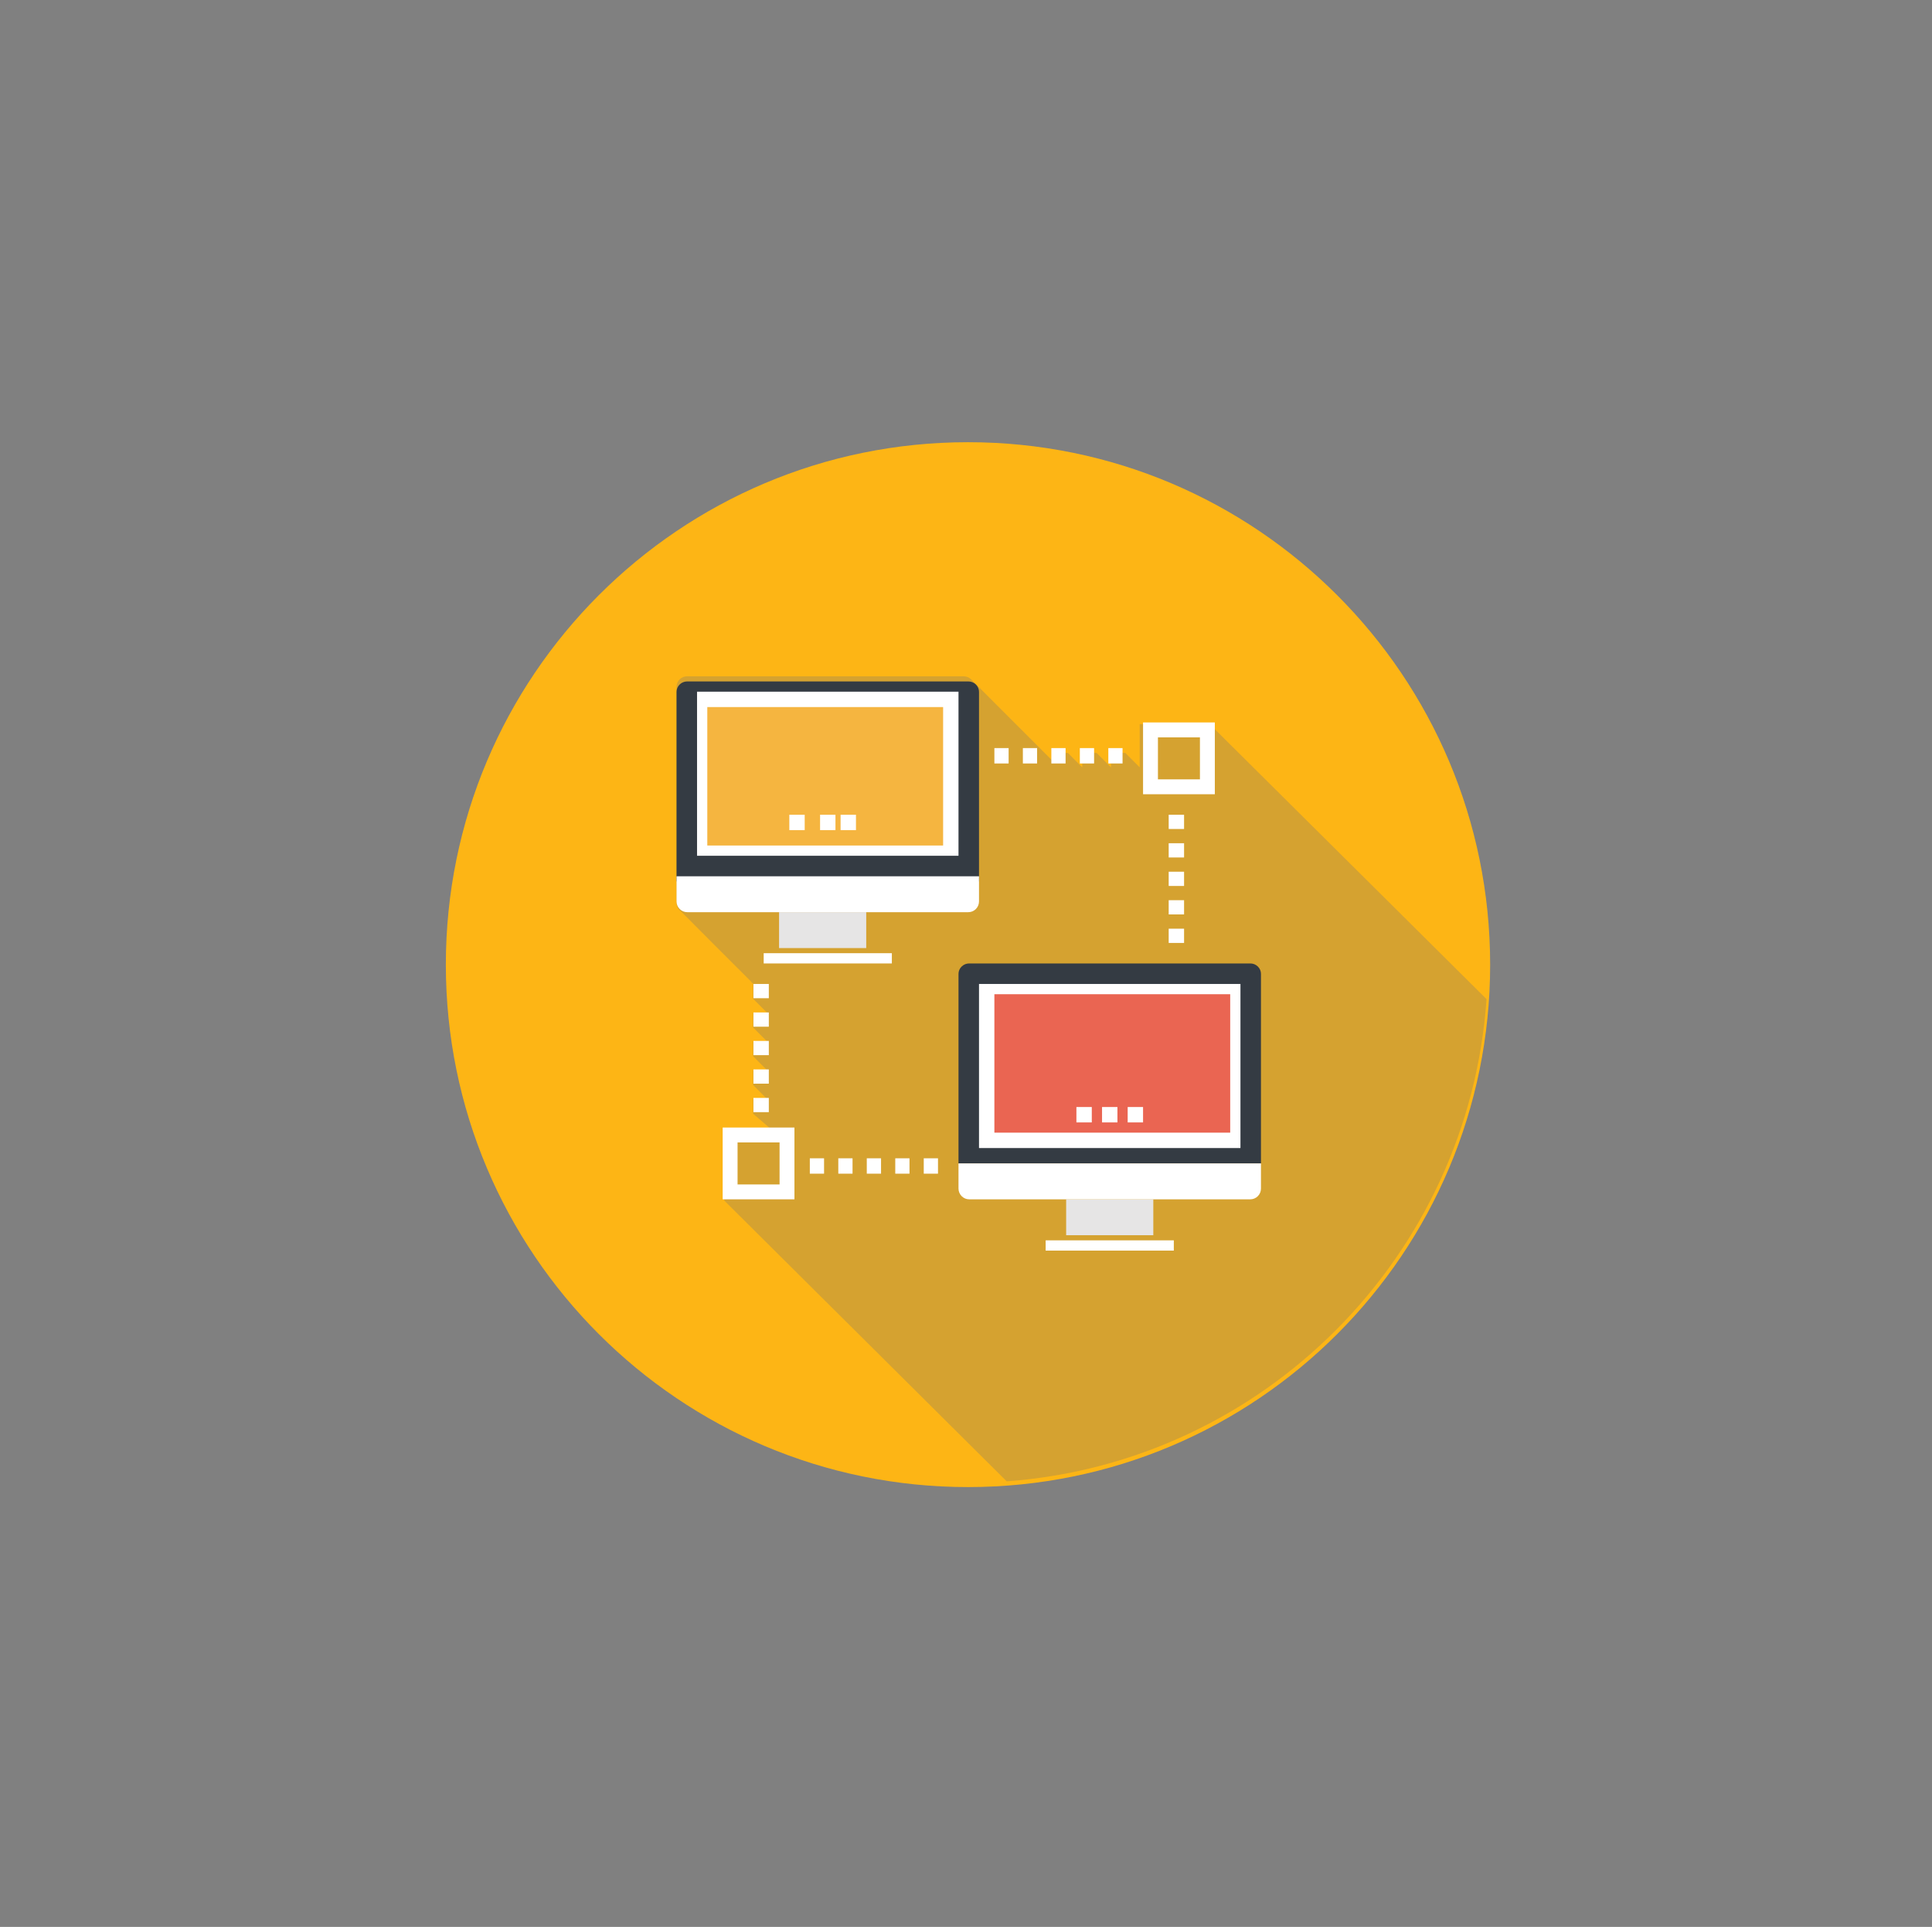 <?xml version="1.0" encoding="UTF-8"?>
<svg width="351px" height="350px" viewBox="0 0 351 350" version="1.1" xmlns="http://www.w3.org/2000/svg" xmlns:xlink="http://www.w3.org/1999/xlink">
    <rect x="0" y="0" width="351" height="350" fill="#808080" stroke="none"/>
    <title>Flipcard 190x190 - Thrive - Automation Copy</title>
    <g id="Flipcard-190x190---Thrive---Automation-Copy" stroke="none" stroke-width="1" fill="none" fill-rule="evenodd">
        <g id="Group-38" transform="translate(81, 80)">
            <path d="M189.726,95.217 C189.726,147.623 147.255,190.11 94.861,190.11 C42.47,190.11 -0,147.623 -0,95.217 C-0,42.806 42.47,0.321 94.861,0.321 C147.255,0.321 189.726,42.806 189.726,95.217" id="Fill-1" fill="#FDB515"></path>
            <path d="M189.069,101.477 L139.216,51.967 L139.216,51.54 L126.054,51.54 L126.054,59.378 L123.442,56.761 L120.839,56.761 L120.839,59.373 L118.23,56.761 L115.622,56.761 L115.622,59.378 L113.01,56.761 L110.403,56.761 L110.403,58.401 C110.373,58.367 110.344,58.328 110.314,58.293 C110.236,58.215 95.511,43.472 95.436,43.403 C95.064,43.03 94.575,42.843 94.089,42.843 L43.82,42.843 C43.331,42.843 42.845,43.03 42.471,43.403 C42.098,43.775 41.912,44.267 41.912,44.752 L41.912,79.524 L41.912,83.981 C41.912,84.473 42.098,84.963 42.471,85.336 C42.545,85.405 42.629,85.468 42.706,85.527 C42.766,85.611 55.373,98.228 55.452,98.288 C55.51,98.372 55.568,98.449 55.649,98.523 C55.716,98.597 55.799,98.657 55.878,98.715 C55.899,98.744 55.923,98.765 55.943,98.794 L55.818,98.794 L55.818,101.405 L58.427,104.015 L55.818,104.015 L55.818,106.627 L58.427,109.237 L55.818,109.237 L55.818,111.848 L58.432,114.465 L55.818,114.465 L55.818,117.07 L58.432,119.686 L55.818,119.686 L55.818,122.296 L58.795,124.85 L58.795,124.908 L50.6,124.908 L50.6,138.086 L101.894,189.069 C148.575,185.648 185.813,148.265 189.069,101.477" id="Fill-11" fill="#D5A230"></path>
            <polygon id="Fill-13" fill="#E6E5E5" points="60.539 92.206 76.373 92.206 76.373 85.686 60.539 85.686"></polygon>
            <polygon id="Fill-15" fill="#FFFFFF" points="57.745 95 81.029 95 81.029 93.137 57.745 93.137"></polygon>
            <path d="M41.912,80.098 L41.912,45.663 C41.912,45.183 42.101,44.698 42.48,44.328 C42.858,43.959 43.352,43.775 43.849,43.775 L94.925,43.775 C95.418,43.775 95.917,43.959 96.294,44.328 C96.673,44.698 96.863,45.183 96.863,45.663 L96.863,80.098 L41.912,80.098 Z" id="Fill-16" fill="#343B43"></path>
            <polygon id="Fill-17" fill="#FFFFFF" points="45.637 75.441 93.137 75.441 93.137 45.637 45.637 45.637"></polygon>
            <polygon id="Fill-18" fill="#F5B540" points="47.5 73.578 90.343 73.578 90.343 48.431 47.5 48.431"></polygon>
            <polygon id="Fill-19" fill="#FFFFFF" points="62.402 70.784 65.196 70.784 65.196 67.99 62.402 67.99"></polygon>
            <polygon id="Fill-20" fill="#FFFFFF" points="67.99 70.784 70.784 70.784 70.784 67.99 67.99 67.99"></polygon>
            <polygon id="Fill-21" fill="#FFFFFF" points="71.716 70.784 74.51 70.784 74.51 67.99 71.716 67.99"></polygon>
            <path d="M96.863,83.728 C96.863,84.231 96.673,84.732 96.294,85.115 C95.917,85.495 95.418,85.686 94.925,85.686 L43.851,85.686 C43.352,85.686 42.86,85.495 42.48,85.115 C42.101,84.732 41.912,84.231 41.912,83.728 L41.912,79.167 L96.863,79.167 L96.863,83.728 Z" id="Fill-22" fill="#FFFFFF"></path>
            <polygon id="Fill-23" fill="#E6E5E5" points="112.696 144.363 128.529 144.363 128.529 137.843 112.696 137.843"></polygon>
            <polygon id="Fill-24" fill="#FFFFFF" points="108.971 147.157 132.255 147.157 132.255 145.294 108.971 145.294"></polygon>
            <path d="M93.137,131.324 L93.137,96.89 C93.137,96.405 93.33,95.92 93.711,95.555 C94.088,95.18 94.582,95 95.074,95 L146.146,95 C146.648,95 147.142,95.18 147.521,95.555 C147.899,95.92 148.088,96.405 148.088,96.89 L148.088,131.324 L93.137,131.324 Z" id="Fill-25" fill="#343B43"></path>
            <polygon id="Fill-26" fill="#FFFFFF" points="96.863 128.529 144.363 128.529 144.363 98.725 96.863 98.725"></polygon>
            <polygon id="Fill-27" fill="#EA6552" points="99.657 125.735 142.5 125.735 142.5 100.588 99.657 100.588"></polygon>
            <polygon id="Fill-28" fill="#FFFFFF" points="114.559 123.873 117.353 123.873 117.353 121.078 114.559 121.078"></polygon>
            <polygon id="Fill-29" fill="#FFFFFF" points="119.216 123.873 122.01 123.873 122.01 121.078 119.216 121.078"></polygon>
            <polygon id="Fill-30" fill="#FFFFFF" points="123.873 123.873 126.667 123.873 126.667 121.078 123.873 121.078"></polygon>
            <path d="M148.088,135.884 C148.088,136.386 147.899,136.889 147.521,137.27 C147.142,137.652 146.648,137.843 146.146,137.843 L95.074,137.843 C94.581,137.843 94.088,137.652 93.711,137.27 C93.33,136.889 93.137,136.386 93.137,135.884 L93.137,131.324 L148.088,131.324 L148.088,135.884 Z" id="Fill-31" fill="#FFFFFF"></path>
            <path d="M131.324,70.577 L134.118,70.577 L134.118,67.99 L131.324,67.99 L131.324,70.577 Z M131.324,75.75 L134.118,75.75 L134.118,73.164 L131.324,73.164 L131.324,75.75 Z M131.324,80.924 L134.118,80.924 L134.118,78.337 L131.324,78.337 L131.324,80.924 Z M131.324,86.095 L134.118,86.095 L134.118,83.51 L131.324,83.51 L131.324,86.095 Z M131.324,91.275 L134.118,91.275 L134.118,88.687 L131.324,88.687 L131.324,91.275 Z" id="Fill-32" fill="#FFFFFF"></path>
            <path d="M99.657,58.676 L102.245,58.676 L102.245,55.882 L99.657,55.882 L99.657,58.676 Z M104.832,58.676 L107.418,58.676 L107.418,55.882 L104.832,55.882 L104.832,58.676 Z M110.006,58.676 L112.592,58.676 L112.592,55.882 L110.006,55.882 L110.006,58.676 Z M115.183,58.676 L117.771,58.676 L117.771,55.882 L115.183,55.882 L115.183,58.676 Z M120.359,58.676 L122.941,58.676 L122.941,55.882 L120.359,55.882 L120.359,58.676 Z" id="Fill-33" fill="#FFFFFF"></path>
            <path d="M129.371,61.561 L137.001,61.561 L137.001,53.931 L129.371,53.931 L129.371,61.561 Z M126.667,64.265 L139.706,64.265 L139.706,51.225 L126.667,51.225 L126.667,64.265 Z" id="Fill-34" fill="#FFFFFF"></path>
            <path d="M55.882,101.313 L58.676,101.313 L58.676,98.725 L55.882,98.725 L55.882,101.313 Z M55.882,106.487 L58.676,106.487 L58.676,103.9 L55.882,103.9 L55.882,106.487 Z M55.882,111.658 L58.676,111.658 L58.676,109.072 L55.882,109.072 L55.882,111.658 Z M55.882,116.832 L58.676,116.832 L58.676,114.25 L55.882,114.25 L55.882,116.832 Z M55.882,122.01 L58.676,122.01 L58.676,119.424 L55.882,119.424 L55.882,122.01 Z" id="Fill-35" fill="#FFFFFF"></path>
            <path d="M66.127,133.186 L68.713,133.186 L68.713,130.392 L66.127,130.392 L66.127,133.186 Z M71.3,133.186 L73.887,133.186 L73.887,130.392 L71.3,130.392 L71.3,133.186 Z M76.474,133.186 L79.065,133.186 L79.065,130.392 L76.474,130.392 L76.474,133.186 Z M81.649,133.186 L84.234,133.186 L84.234,130.392 L81.649,130.392 L81.649,133.186 Z M86.825,133.186 L89.412,133.186 L89.412,130.392 L86.825,130.392 L86.825,133.186 Z" id="Fill-36" fill="#FFFFFF"></path>
            <path d="M52.998,135.142 L60.63,135.142 L60.63,127.507 L52.998,127.507 L52.998,135.142 Z M50.294,137.843 L63.333,137.843 L63.333,124.804 L50.294,124.804 L50.294,137.843 Z" id="Fill-37" fill="#FFFFFF"></path>
        </g>
    </g>
</svg>